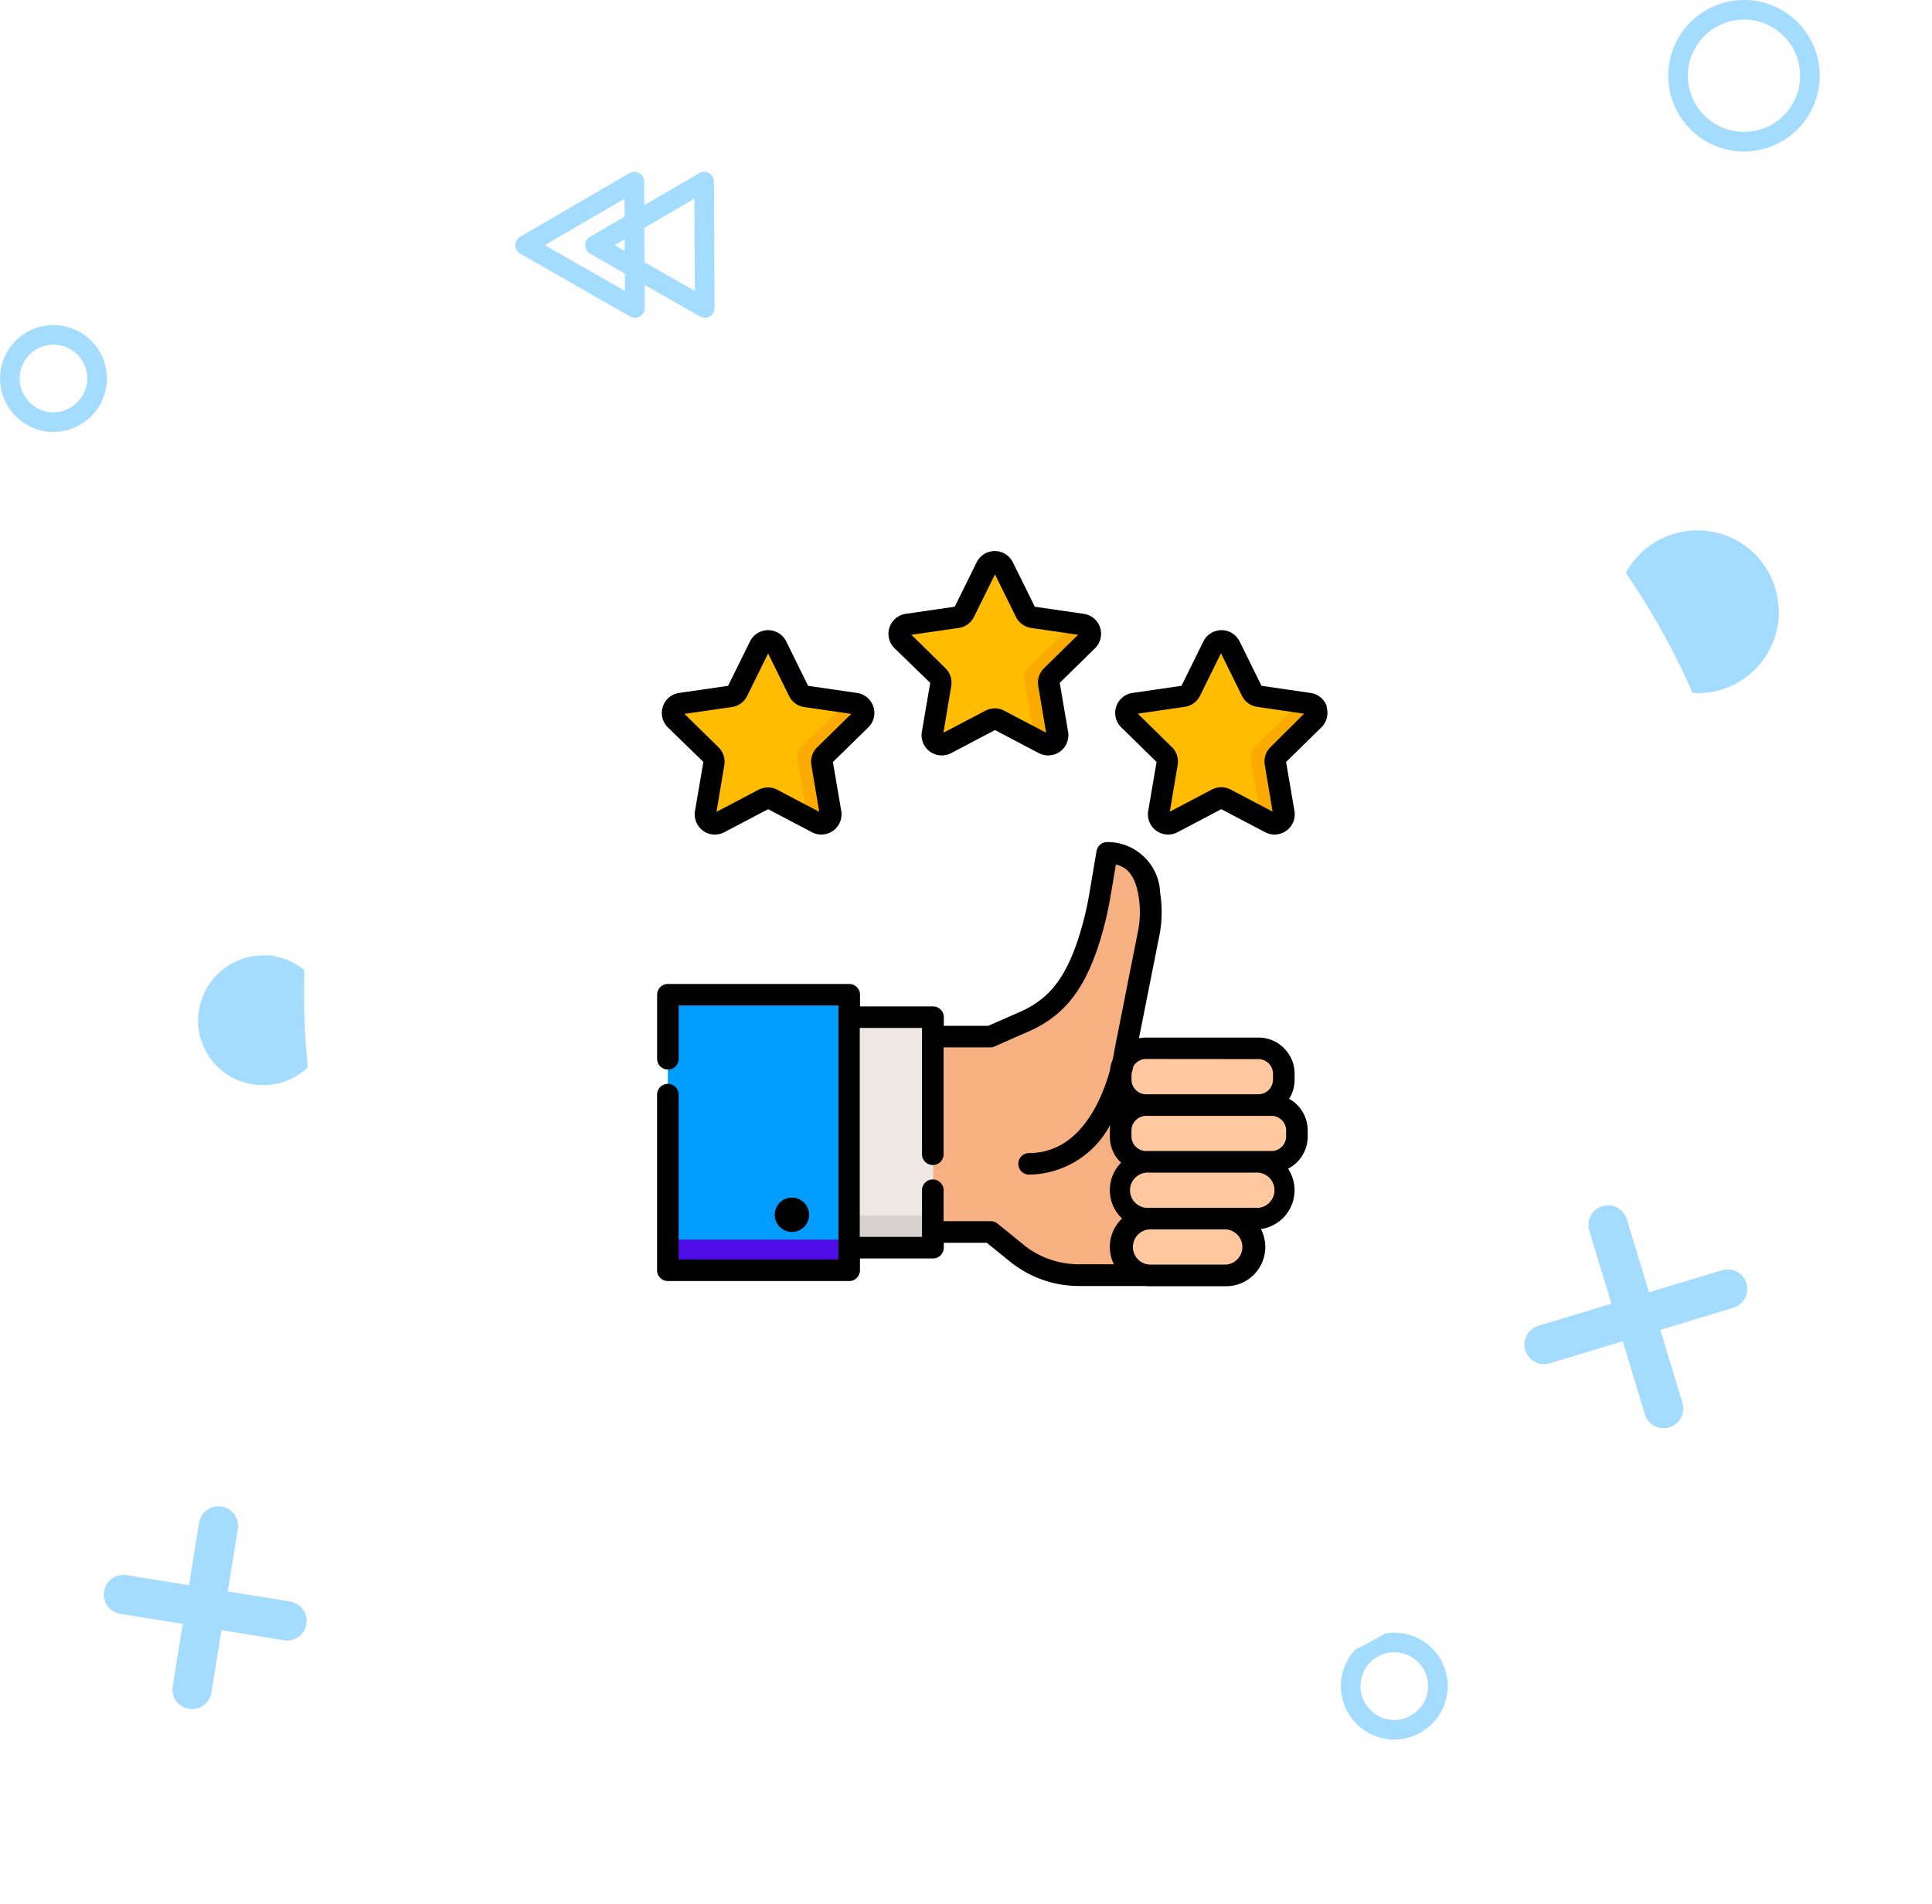 <svg xmlns="http://www.w3.org/2000/svg" xmlns:xlink="http://www.w3.org/1999/xlink" width="98.5" height="97.097"><style><![CDATA[.B{stroke-linejoin:round}.C{stroke:#a4dcff}.D{fill:#f7cb4f}.E{fill:#ffbc00}.F{fill:#fbab00}.G{stroke-linecap:round}.H{stroke-miterlimit:10}]]></style><defs><filter id="A" x="6.5" y="4.097" width="92" height="93" filterUnits="userSpaceOnUse"><feOffset dx="2" dy="4"/><feGaussianBlur stdDeviation="3" result="A"/><feFlood flood-opacity=".16"/><feComposite operator="in" in2="A"/><feComposite in="SourceGraphic"/></filter><path id="B" d="M918.45 6786.2c0 .9-.542 1.7-1.373 2.055s-1.788.154-2.424-.482-.826-1.593-.482-2.424 1.155-1.373 2.055-1.373c1.228 0 2.224.996 2.224 2.224z"/><path id="C" d="M951.1 6799.85l1.135 2.3a.48.48 0 0 0 .36.262l2.538.37a.48.48 0 0 1 .265.816l-1.836 1.8a.48.48 0 0 0-.138.424l.434 2.527a.48.48 0 0 1-.695.5l-2.27-1.193a.48.48 0 0 0-.446 0l-2.27 1.193a.48.48 0 0 1-.695-.5l.434-2.527a.48.48 0 0 0-.138-.424l-1.836-1.8a.48.48 0 0 1 .265-.816l2.538-.37a.48.48 0 0 0 .36-.262l1.135-2.3a.48.48 0 0 1 .86 0z"/><path id="D" d="M962.658 6795.817l1.135 2.3a.48.48 0 0 0 .361.262l2.538.37a.48.48 0 0 1 .265.816l-1.836 1.8a.48.48 0 0 0-.138.424l.433 2.527a.48.48 0 0 1-.694.5l-2.27-1.193a.48.48 0 0 0-.445 0l-2.27 1.193a.48.48 0 0 1-.694-.5l.433-2.527a.48.48 0 0 0-.138-.424l-1.836-1.8a.48.48 0 0 1 .265-.816l2.538-.37a.48.48 0 0 0 .36-.262l1.135-2.3a.48.48 0 0 1 .858 0z"/><path id="E" d="M974.206 6799.85l1.135 2.3a.48.48 0 0 0 .36.262l2.538.37a.48.48 0 0 1 .265.816l-1.836 1.8a.48.48 0 0 0-.138.424l.433 2.527a.48.48 0 0 1-.695.5l-2.27-1.193a.48.48 0 0 0-.445 0l-2.27 1.193a.48.48 0 0 1-.695-.5l.433-2.527a.48.48 0 0 0-.138-.424l-1.836-1.8a.48.48 0 0 1 .265-.816l2.538-.37a.48.48 0 0 0 .36-.262l1.135-2.3a.48.48 0 0 1 .861 0z"/></defs><g transform="translate(-911.5 -6766.903)"><g transform="translate(-2)"><g fill="none" class="C"><g stroke-width="2" class="B G"><path d="M923.292 6853.045l1.345-8.34"/><path d="M919.794 6848.203l8.34 1.346"/></g><g class="H"><use xlink:href="#B"/><use xlink:href="#B" x="68.36" y="66.673"/></g></g><path d="M929.724 6818.92c0 1.138-.685 2.164-1.736 2.6s-2.26.195-3.066-.6-1.045-2.015-.6-3.066 1.462-1.736 2.6-1.736a2.81 2.81 0 0 1 2.812 2.812zm73.97-20.82c0 1.474-.888 2.804-2.25 3.368a3.63 3.63 0 0 1-3.973-.8 3.67 3.67 0 0 1-.8-3.973c.554-1.363 1.894-2.25 3.368-2.25a3.65 3.65 0 0 1 2.577 1.067c.684.683 1.067 1.6 1.067 2.577z" fill="#a4dcff" class="C"/><g transform="translate(913.5 6766.9)" filter="url(#A)"><ellipse cx="50.5" cy="46.6" rx="37" ry="37.5" fill="#fff"/></g><g fill="none" class="C"><g class="H"><path d="M1005.778 6770.765c0 1.36-.82 2.587-2.076 3.108s-2.703.233-3.665-.73-1.25-2.41-.73-3.665 1.747-2.076 3.108-2.076c1.857.001 3.36 1.505 3.362 3.362z"/><g class="B"><path d="M945.87 6782.605l-5.595-3.2 5.566-3.24.01 3.22z"/><path d="M949.43 6782.605l-5.595-3.2 5.566-3.24.012 3.22z"/></g></g><g stroke-width="2" class="G B"><path d="M998.318 6838.723l-2.833-9.362"/><path d="M992.22 6835.46l9.362-2.832"/></g></g></g><path d="M968.886 6820.46l1.172-5.908c.137-.667.153-1.353.048-2.025-.2-1.23-.78-2.14-2.16-2.14l-.36 2.124a16.87 16.87 0 0 1-.6 2.455c-.66 2-1.526 3.292-3.336 4.066l-1.644.726h-2.94v9.96h2.938l1.333 1.08a5.04 5.04 0 0 0 3.172 1.123h3.62v-11.46z" fill="#f7b081"/><path fill="#009dff" d="M945.55 6817.624h9.244v14.045h-9.244z"/><path fill="#500de8" d="M945.55 6830.11h9.244v1.56h-9.244z"/><path fill="#efe7e4" d="M954.794 6818.767h4.273v11.758h-4.273z"/><path fill="#d8d1d0" d="M954.794 6828.883h4.273v1.64h-4.273z"/><g fill="#ffc89f"><path d="M968.64 6821.957v-.308c0-.343.136-.672.38-.914s.57-.38.914-.38h5.73c.714 0 1.293.58 1.293 1.293v.308c0 .714-.58 1.293-1.293 1.293h-5.73c-.343 0-.672-.136-.914-.38s-.38-.57-.38-.914zm0 5.633c0-.384.152-.752.424-1.023a1.45 1.45 0 0 1 1.023-.424h5.42c.384 0 .752.152 1.023.424a1.45 1.45 0 0 1 .424 1.023c0 .383-.152.752-.424 1.023a1.45 1.45 0 0 1-1.023.424h-5.42c-.384 0-.752-.152-1.023-.424a1.45 1.45 0 0 1-.424-1.023z"/><path d="M968.64 6830.484c0-.384.152-.752.424-1.023a1.45 1.45 0 0 1 1.023-.424h3.928c.384 0 .752.152 1.023.424a1.45 1.45 0 0 1 .424 1.023c0 .383-.152.752-.424 1.023a1.45 1.45 0 0 1-1.023.424h-3.928c-.384 0-.752-.152-1.023-.424a1.45 1.45 0 0 1-.424-1.023zm0-5.634v-.305c0-.343.136-.672.38-.914s.57-.38.914-.38h6.4c.343 0 .672.136.914.38s.38.57.38.914v.308c0 .343-.136.672-.38.914s-.57.38-.914.38h-6.4c-.343 0-.673-.137-.915-.38a1.3 1.3 0 0 1-.378-.916z"/></g><use xlink:href="#C" class="D"/><use xlink:href="#C" class="E"/><path d="M955.388 6803.597a.48.48 0 0 0-.265-.816l-.442-.064-2.362 2.3c-.145.142-.21.345-.177.545l.518 3.018.494.26a.48.48 0 0 0 .695-.5l-.434-2.527a.48.48 0 0 1 .138-.424z" class="F"/><use xlink:href="#D" class="D"/><use xlink:href="#D" class="E"/><path d="M966.957 6799.564a.48.48 0 0 0-.265-.816l-.442-.064-2.362 2.3c-.145.142-.21.345-.177.545l.518 3.02.494.26a.48.48 0 0 0 .694-.5l-.434-2.527a.48.48 0 0 1 .138-.424z" class="F"/><use xlink:href="#E" class="D"/><use xlink:href="#E" class="E"/><path d="M978.503 6803.597a.48.48 0 0 0-.265-.816l-.442-.064-2.362 2.3c-.145.14-.21.345-.177.545l.518 3.018.494.26a.48.48 0 0 0 .695-.5l-.434-2.527a.48.48 0 0 1 .138-.424z" class="F"/><circle cx="951.875" cy="6828.842" r=".876"/><path d="M977.223 6822.932a1.83 1.83 0 0 0 .28-.975v-.308c-.001-1.017-.826-1.842-1.843-1.843h-5.728c-.122 0-.244.012-.364.036l1.03-5.184a6.18 6.18 0 0 0 .05-2.22c-.047-1.455-1.244-2.608-2.7-2.6a.55.55 0 0 0-.542.458l-.36 2.124a16.38 16.38 0 0 1-.581 2.375c-.673 2.04-1.523 3.088-3.03 3.732l-1.547.68h-2.27v-.44a.55.55 0 0 0-.55-.55h-3.722v-.593a.55.55 0 0 0-.55-.55h-9.244a.55.55 0 0 0-.55.55v3.263a.55.55 0 1 0 1.1 0v-2.716h8.144v12.945H946.1v-8.4a.55.55 0 1 0-1.1 0v8.955a.55.55 0 0 0 .55.55h9.244a.55.55 0 0 0 .55-.55v-.6h3.723a.55.55 0 0 0 .55-.55v-.25h2.193l1.182.957c.996.805 2.237 1.245 3.518 1.246h3.362a1.91 1.91 0 0 0 .215.012h3.928a2 2 0 0 0 1.772-2.915 2 2 0 0 0 1.384-3.078c.614-.316 1-.948 1-1.638v-.308c.001-.67-.362-1.3-.948-1.615zm-.894 2.66h-6.4a.75.75 0 0 1-.743-.743v-.308a.75.75 0 0 1 .743-.743h6.4a.75.75 0 0 1 .743.743v.308a.75.75 0 0 1-.742.744zm-.67-4.687a.75.75 0 0 1 .743.743v.308a.75.75 0 0 1-.743.743h-5.728a.75.75 0 0 1-.743-.743v-.3l.094-.374a.74.74 0 0 1 .65-.382zm-11.973 9.465l-1.333-1.08a.55.55 0 0 0-.346-.122h-2.4v-1.577a.55.55 0 0 0-1.1 0v2.378h-3.173v-10.654h3.173v6.44a.55.55 0 1 0 1.1 0v-5.45h2.388a.55.55 0 0 0 .23-.05c.007 0 .705-.324 1.63-.72 1.812-.775 2.867-2.05 3.642-4.4a17.48 17.48 0 0 0 .621-2.535l.275-1.618c.645.15 1 .662 1.16 1.63a5.12 5.12 0 0 1-.044 1.829l-1.172 5.908c0 .01 0 .022-.006.033s-.03.217-.1.542a1.83 1.83 0 0 0-.139.551c-.436 1.555-1.557 4.22-4.124 4.22a.55.55 0 1 0 0 1.1 4.75 4.75 0 0 0 4.139-2.549 1.92 1.92 0 0 0-.023.293v.308c0 .506.2 1 .577 1.337a1.99 1.99 0 0 0 .046 2.849 1.99 1.99 0 0 0-.415 2.333h-1.793c-1.027-.001-2.022-.353-2.822-.997zm10.33 1.012h-3.93a.9.9 0 0 1 0-1.794h3.928a.9.9 0 0 1 0 1.794zm1.492-2.894h-5.423a.9.9 0 1 1 0-1.794h5.42a.9.9 0 1 1 0 1.794zm-28.148-22.734l-.427 2.5c-.067.386.1.777.408 1.007a1.03 1.03 0 0 0 1.084.077l2.237-1.176 2.237 1.176a1.03 1.03 0 0 0 1.492-1.082l-.427-2.5 1.806-1.766a1.03 1.03 0 0 0-.57-1.754l-2.5-.363-1.116-2.267a1.03 1.03 0 0 0-1.845 0l-1.118 2.266-2.5.363a1.03 1.03 0 0 0-.57 1.755zm1.456-2.8a1.03 1.03 0 0 0 .775-.563l1.07-2.17 1.07 2.17a1.03 1.03 0 0 0 .774.563l2.395.348-1.732 1.7a1.03 1.03 0 0 0-.3.91l.4 2.385-2.14-1.125a1.03 1.03 0 0 0-.957 0l-2.142 1.126.4-2.385a1.03 1.03 0 0 0-.3-.91l-1.733-1.7zm10.11-1.234l-.427 2.5a1.03 1.03 0 0 0 1.492 1.084l2.237-1.176 2.236 1.176a1.03 1.03 0 0 0 1.492-1.084l-.427-2.5 1.8-1.764a1.03 1.03 0 0 0-.57-1.754l-2.5-.363-1.12-2.267a1.03 1.03 0 0 0-1.845 0l-1.118 2.266-2.5.363a1.03 1.03 0 0 0-.57 1.755zm1.456-2.8a1.03 1.03 0 0 0 .775-.563l1.07-2.17 1.07 2.17a1.03 1.03 0 0 0 .775.563l2.395.348-1.733 1.7a1.03 1.03 0 0 0-.3.91l.4 2.385-2.136-1.124a1.03 1.03 0 0 0-.957 0l-2.143 1.126.4-2.385a1.03 1.03 0 0 0-.3-.91l-1.73-1.7zm18.765 4.015a1.02 1.02 0 0 0-.83-.7l-2.5-.363-1.118-2.266a1.03 1.03 0 0 0-1.845 0l-1.118 2.266-2.5.363a1.03 1.03 0 0 0-.57 1.755l1.8 1.764-.427 2.5a1.03 1.03 0 0 0 1.492 1.084l2.236-1.176 2.237 1.176a1.03 1.03 0 0 0 1.492-1.084l-.427-2.5 1.8-1.764c.28-.273.38-.683.258-1.055zm-2.864 2.057a1.03 1.03 0 0 0-.3.91l.4 2.385-2.142-1.126a1.03 1.03 0 0 0-.957 0l-2.142 1.126.4-2.385a1.03 1.03 0 0 0-.3-.91l-1.733-1.7 2.395-.348a1.03 1.03 0 0 0 .775-.563l1.07-2.17 1.07 2.17a1.03 1.03 0 0 0 .774.563l2.395.348z"/></g></svg>